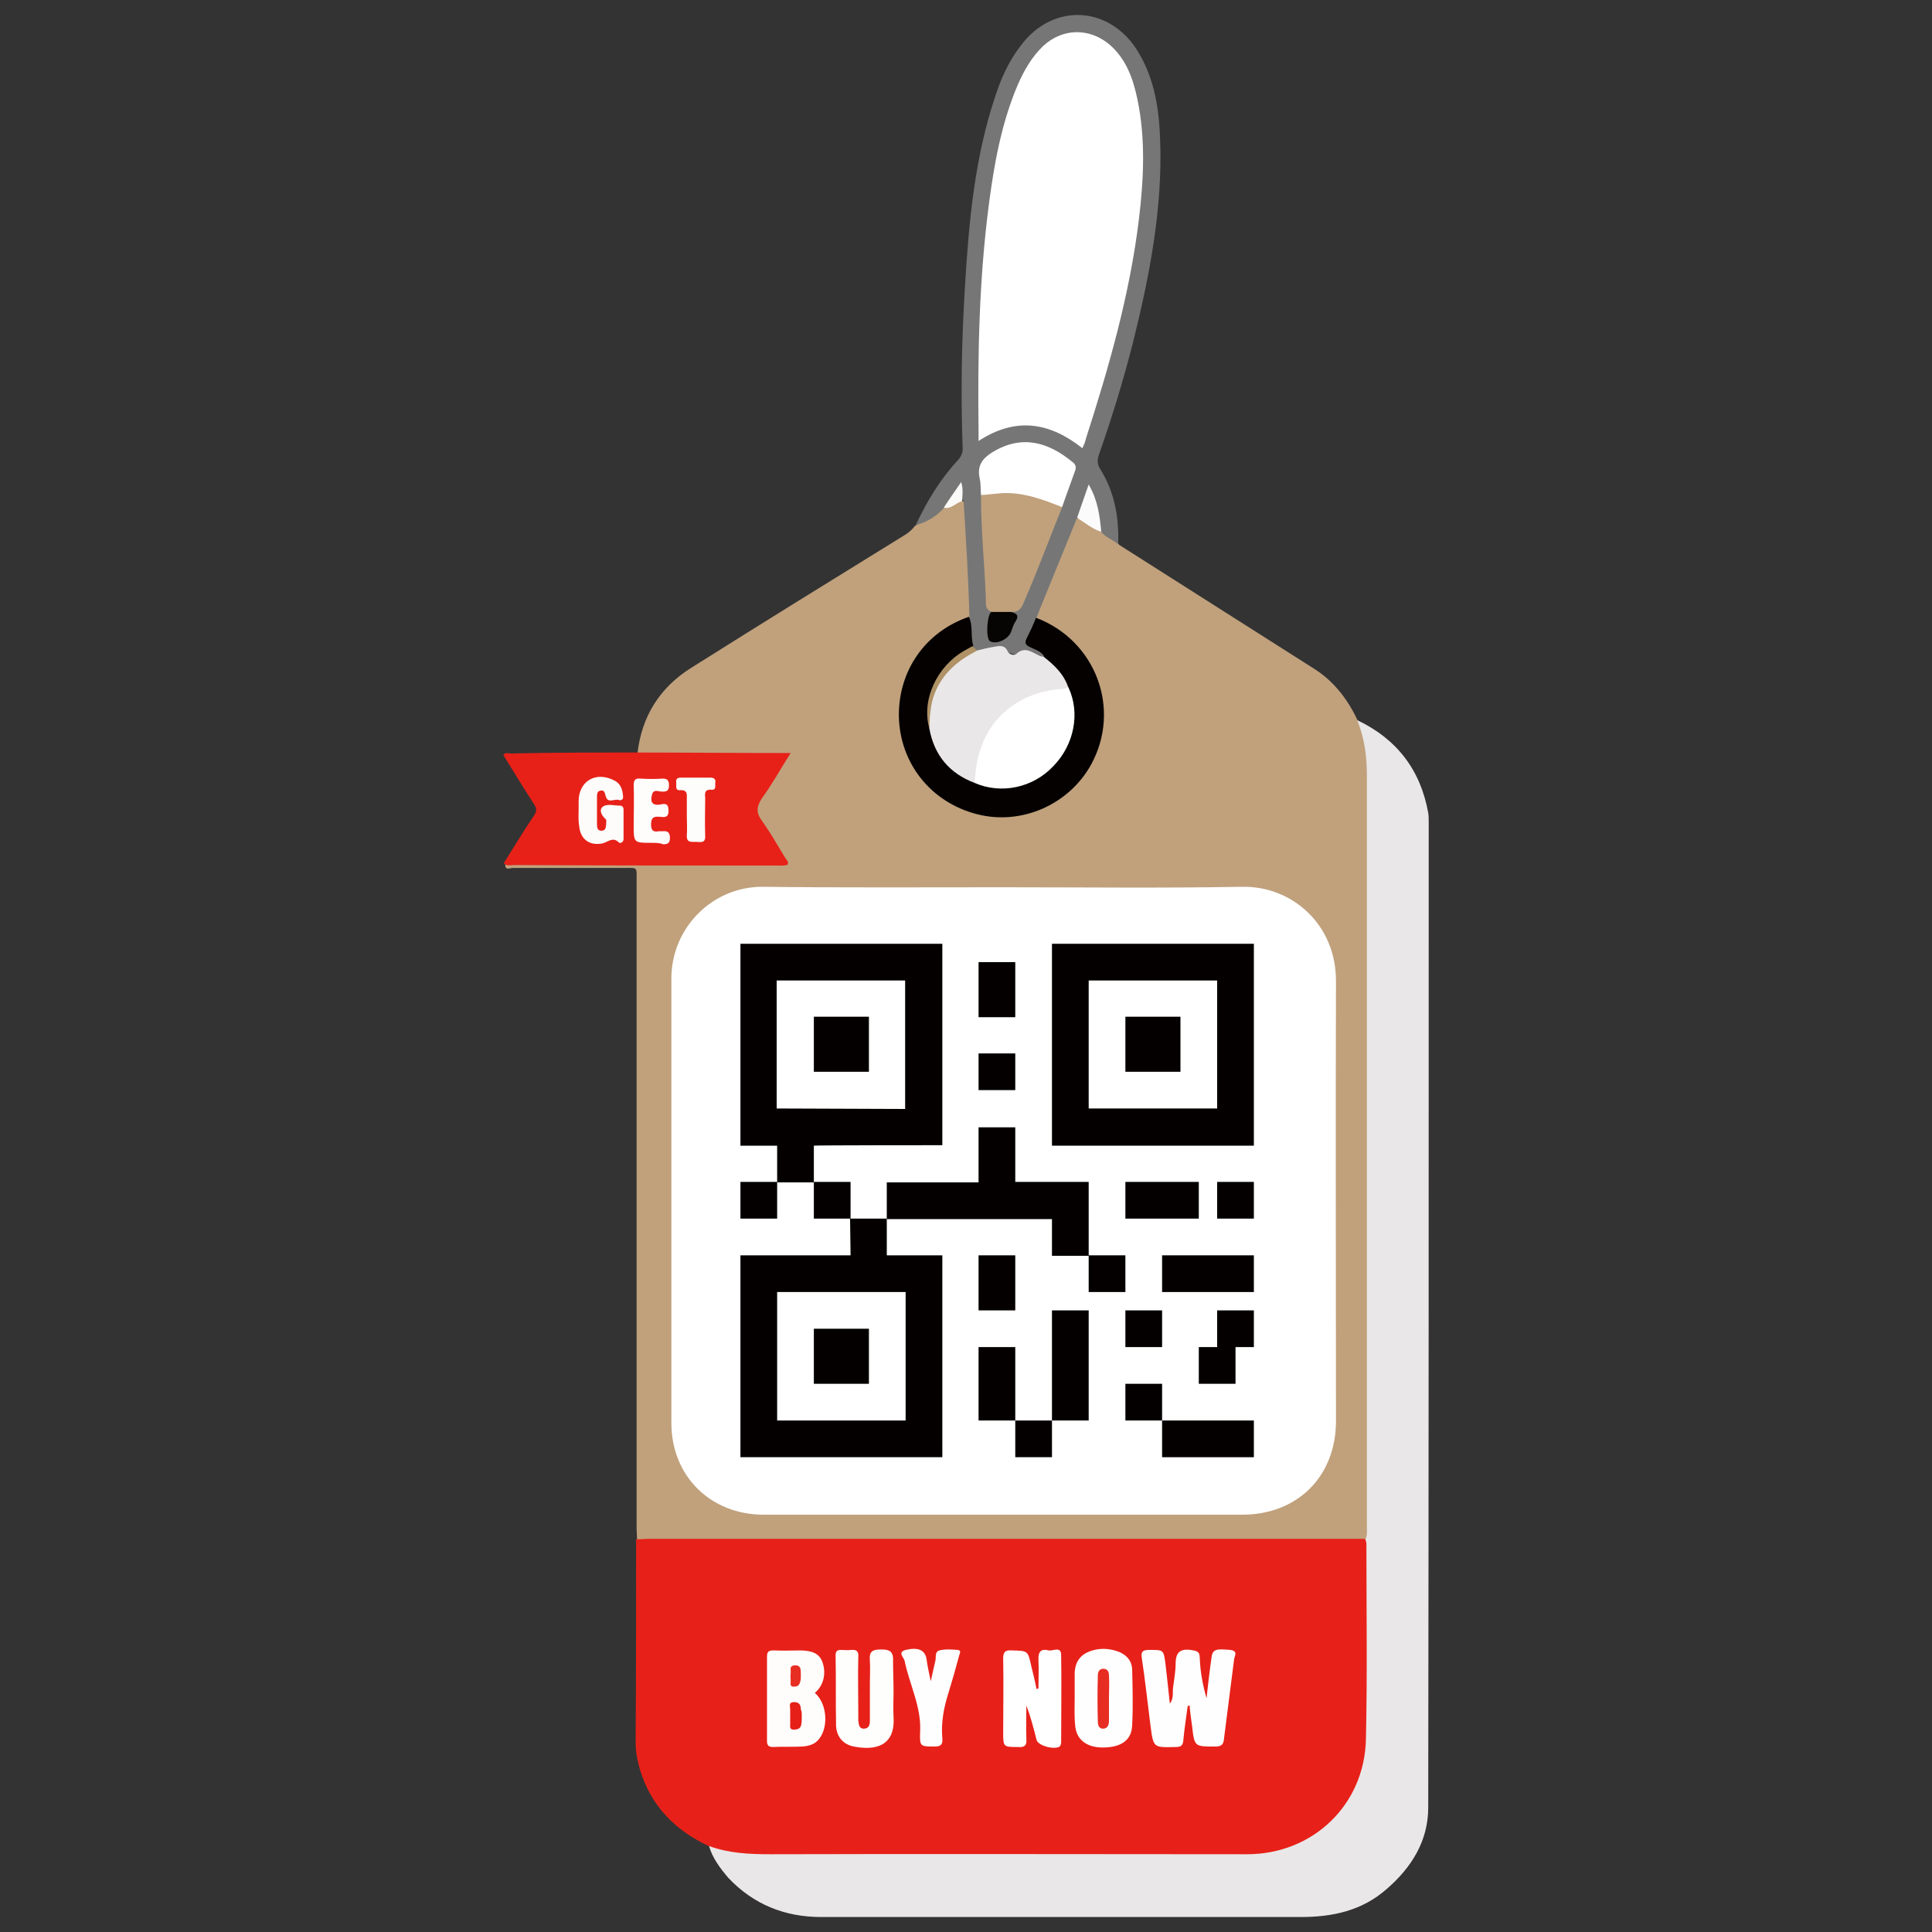 <svg xmlns="http://www.w3.org/2000/svg" width="400" height="400"><rect width="100%" height="100%" fill="#333333" stroke="none"/><path fill="#C0A17C" d="M132 155.8c.9-7.5 4.6-13.4 10.9-17.4 14.9-9.4 29.8-18.6 44.7-27.8.7-.5 1.3-1 1.8-1.7 2-1.3 4.1-2.5 6-4 .9-.2 1.7-.7 2.6-1 .7-.2 1.4-.5 1.8.4.3.6.5 1.3.5 2 0 6.1.5 12.1.9 18.2.1 1 .1 2-.2 2.9-.3.9-1.2 1.1-1.9 1.5-8.6 3.8-13.3 12.3-12.3 22 .9 8.1 7.6 15.4 16.1 17.3 12.9 2.9 25.1-6.9 25.1-20.1 0-8.5-4.1-14.5-11.3-18.6-.8-.4-1.7-.6-2.2-1.5-.2-.6 0-1.1.2-1.6 2.4-5.7 4.8-11.4 7-17.2.3-.7.5-1.5 1.2-1.9 2.2.1 3.5 1.9 5.4 2.7 1.2.9 2.6 1.4 3.4 2.8 13.5 8.6 27.1 17.2 40.6 25.8 4 2.6 6.8 6.3 8.8 10.6 1.1.9 1.5 2.2 1.8 3.5.6 2.9.9 5.8.9 8.8v153.4c0 1.4.3 3-1 4.1-1 .5-2 .5-3.1.5H135.1c-1.1 0-2.3.2-3.2-.6 0-.8-.1-1.7-.1-2.5v-134c0-3 .3-2.7-2.7-2.7h-23c-.5 0-1.5.6-1.5-.7 1-.3 2.1-.3 3.1-.3h52.6c1.9-.1 2.1-.3 1.1-1.9-1.3-2.2-2.6-4.4-4-6.4-1.2-1.8-1.1-3.3 0-5.1 1.6-2.4 3.1-4.9 4.6-7.3.2-.3.4-.6.3-1-.7-.5-1.5-.3-2.2-.3h-24.7c-1.3-.3-2.5 0-3.4-.9z"/><path fill="#E72119" d="M131.7 318.7c.9 0 1.8-.1 2.7-.1h148.1c1 .6 1 1.7 1 2.6 0 12.6.2 25.2 0 37.8-.3 12-7.2 21-18.1 24.4-2.1.6-4.3 1-6.5 1H155.5c-3.1 0-6.2 0-8.8-2.2-7-3.3-11.9-8.3-14.2-15.8-.5-1.8-.9-3.6-.9-5.4.1-14.1.1-28.2.1-42.3z"/><path fill="#E9E7E8" d="M146.8 382.2c4.1 1.5 8.3 1.7 12.7 1.7 32.9-.1 65.8 0 98.7 0 13.6 0 24.3-10.2 24.6-23.8.3-13.5.1-26.9.1-40.4 0-.3-.1-.7-.2-1 .4-.8.3-1.7.3-2.5V160.5c0-3.9-.5-7.7-2-11.4 8.2 3.9 13.1 10.3 14.7 19.2.1.6.1 1.3.1 1.9 0 68 0 136-.1 204 0 6.9-3.4 12.4-8.6 16.9-5.1 4.5-11.2 5.8-17.8 5.8H170c-7.5 0-14-2.6-19.2-8.1-1.7-2-3.3-4.1-4-6.6z"/><path fill="#767676" d="M223 107.2c-2.5 6.1-5 12.3-7.5 18.4-.3.8-.6 1.5-.9 2.3.2 1.4-.7 2.5-1.2 3.7-.5 1.2-.3 1.7.8 2.3.8.4 2.4.5 1.9 2.1-.6.2-1.1 0-1.6-.2-.4-.2-.9-.6-1.1-.5-3.2 1.5-6.2-1.9-9.4-.5-.5.2-1.1.2-1.6 0-.5-.3-.9-.7-1.2-1.2-.7-1.9-.8-3.9-.5-5.9-.2-8-.7-16-1.2-24-.7-.7-.4-1.7-.5-2.6-1.3 1.2-1.6 3.2-3.4 3.9-1.6 1.8-3.6 3.1-6 3.7 2.3-4.9 5-9.4 8.7-13.4.8-.9 1.1-1.7 1-2.8-.4-11.1-.2-22.3.5-33.4.8-13.3 2-26.5 6.3-39.3 1.2-3.7 2.8-7.2 5.2-10.3C218 .4 230 1.1 235.8 11c3.3 5.6 4.2 11.8 4.4 18.1.5 14.2-2.2 28-5.6 41.7-2 7.9-4.4 15.7-7.1 23.4-.4 1.2-.3 2 .4 3.1 2.9 4.7 3.8 9.9 3.6 15.4-1.1-1-2.6-1.4-3.5-2.6-.8-1.1-.7-2.4-.9-3.6-.2-1.6-.6-3.1-1.4-4.7-1.2 1.9-1.3 4-2.7 5.4z"/><path fill="#E72118" d="M132 155.8c9.7 0 19.4.1 29.1.1h2.6c-2.1 3.3-3.8 6.4-5.9 9.3-1.2 1.8-1.3 3.1 0 4.8 1.7 2.4 3.2 5 4.7 7.5.3.5.8.8.6 1.5-.7.3-1.4.2-2.1.2-18.2 0-36.3 0-54.5-.1-.7 0-1.6.3-2.2-.4 2.1-3.3 4.1-6.7 6.3-9.9.6-.9.5-1.6-.1-2.4-2.2-3.4-4.2-6.7-6.3-10.1.5-.6 1.1-.3 1.6-.3 8.8-.2 17.5-.2 26.2-.2z"/><path fill="#FFF" d="M207.5 183.7c16.6 0 33.1.2 49.7-.1 10.1-.2 19.4 7.6 19.4 19.5-.1 30.4 0 60.7 0 91.1 0 11.5-8 19.4-19.4 19.4h-99.1c-11 0-19.1-8-19.1-19v-92c0-10.5 8.5-19.1 19-19 16.4.2 33 .1 49.5.1z"/><path fill="#050101" d="M216.2 135.9c-.7-1.1-1.9-1.4-2.9-1.9-.9-.4-1.2-.8-.8-1.7.7-1.4 1.4-2.9 2-4.4 12.4 4.7 17.7 18.9 11.4 30.4-4.6 8.3-14.4 12.6-23.5 10.3-9.6-2.4-16.1-10.5-16.3-20.3-.1-9.5 5.5-17.5 14.5-20.6.9 1.9.3 4 .9 6-.3.9-1.2 1.1-1.9 1.6-5.3 3.7-7.7 8.7-6.7 15.2 1.1 5.3 4.1 9.1 9.3 11.1 5.9 1.9 11.2.9 15.5-3.4 4.4-4.4 5.4-9.8 3.3-15.7-.7-1.8-1.9-3.3-3.2-4.6-.7-.5-1.5-1-1.6-2z"/><path fill="#FBFBFB" d="M223 107.2c.8-2.2 1.5-4.4 2.4-6.9 1.9 3.3 2.3 6.5 2.6 9.8-1.9-.6-3.4-1.9-5-2.9z"/><path fill="#FAFAF8" d="M195.4 105.1c1.1-1.7 2.3-3.4 3.6-5.3.5 1.6.2 2.8.2 4-1.3.2-2.2 1.7-3.8 1.3z"/><path fill="#FEFEFE" d="M245.9 353.2c-.3 2.4-.7 4.7-.9 7.1-.1 1.1-.5 1.4-1.6 1.4-4.6.1-4.6.2-5.2-4.4-.6-4.7-1.1-9.4-1.8-14-.2-1.3.1-1.7 1.5-1.7 3 0 3-.1 3.4 2.9.3 2.6.6 5.3.9 8.2.9-1.1.5-2.4.7-3.5.2-1.6.5-3.2.5-4.8 0-2.2.9-3.1 3.1-2.8 1.2.2 1.9.2 1.9 1.7.1 2.8.6 5.5 1.4 8.3.3-2.7.6-5.4 1-8.2.2-1.9.8-2.1 3.9-1.8 1.8.2.8 1.4.8 2l-2.1 16.5c-.1 1.1-.6 1.5-1.7 1.5-4.4 0-4.4.1-4.9-4.3-.2-1.4-.4-2.8-.5-4.2-.3.1-.3.1-.4.1z"/><path fill="#FFF" d="M215 349.6c0-2 .1-3.9 0-5.9-.1-1.8.6-2.4 2.1-2 .9.2 2.6-1 2.6 1 .1 6 0 12 0 18 0 .3-.1.6-.2.8-.9.9-4.6 0-4.9-1.3-.6-2.4-1.2-4.7-2.1-7.1 0 2.3-.1 4.6 0 7 .1 1.3-.4 1.7-1.7 1.6-3.1 0-3.1 0-3.1-3.1 0-5.1.1-10.1 0-15.2 0-1.4.4-1.8 1.8-1.7 3.3.1 3.3 0 4 3.2.4 1.6.8 3.2 1.1 4.8.2-.1.3-.1.4-.1z"/><path fill="#FEFDFC" d="M168.7 350.5c2.5 2.1 2.9 7 .9 9.5-.9 1.2-2.2 1.5-3.5 1.6-2 .1-4.1 0-6.1.1-.9 0-1.2-.4-1.2-1.2V343c0-1.1.4-1.3 1.4-1.3 1.9.1 3.8 0 5.7 0 1.9.1 3.7.4 4.4 2.5.8 2.3.2 4.8-1.6 6.3z"/><path fill="#FEFEFE" d="M222.5 351.5v-5.1c.1-2.5 1.3-4 3.7-4.7 1.7-.5 3.5-.4 5.2.2 1.7.6 2.9 1.8 3 3.7.1 3.9.2 7.7 0 11.6-.1 3.1-2.3 4.6-6.1 4.6-3.4 0-5.5-1.7-5.7-4.6-.2-1.9-.1-3.8-.1-5.7z"/><path fill="#FEFEFD" d="M185 350.2c0 1.8-.1 3.5 0 5.3.4 6.3-4.2 6.9-8.2 6.1-2.2-.4-3.6-2-3.7-4.3-.1-4.8 0-9.7-.1-14.6 0-.8.3-1.1 1.1-1.1.7 0 1.4.1 2.1 0 1.2-.1 1.6.3 1.5 1.5-.1 3.8 0 7.6 0 11.4v1.7c.1.7.1 1.7 1.1 1.7 1.2 0 1.3-.9 1.3-1.8v-7.8c0-1.5.1-3 0-4.4-.2-2 .5-2.4 2.4-2.4 2 0 2.5.7 2.4 2.5 0 2.1.1 4.2.1 6.2z"/><path fill="#FEFEFE" d="M192.7 348.1c.4-1.7.6-2.8.9-4 .3-.8-.2-2.1.9-2.4 1.2-.3 2.5-.2 3.8-.1.8.1.4.7.3 1.1-.7 2.6-1.4 5.1-2.2 7.7-1 3.1-1.6 6.3-1.3 9.5.1 1.3-.3 1.7-1.6 1.7-3 0-3.1 0-3-3 .3-5.2-2.2-9.8-3.2-14.7-.1-.7-1.6-1.8.2-2.3 2.6-.6 3.9 0 4.3 1.7.2 1.5.5 2.9.9 4.8z"/><path fill="#FFF" d="M224.1 92.8c-6.7-5.3-13.7-6.6-21.5-1.5v-2.1c-.2-15.6.1-31.1 2.1-46.6 1.1-8.5 2.6-17 6-25 1.3-3 2.9-5.8 5.3-8.1 4-3.7 9.6-3.8 13.8-.2 3.4 3 4.8 7 5.7 11.3 1.7 8.2 1.3 16.5.3 24.8-1.9 15.6-6.2 30.6-11 45.5-.1.6-.4 1.2-.7 1.9z"/><path fill="#E9E7E8" d="M201.8 162.1c-5.3-2-8.4-5.8-9.4-11.3-.8-6.4 2-12.2 7.3-15.3.8-.5 1.6-.9 2.5-.8 1.2-.3 2.4-.6 3.7-.8 1-.2 2.1-.4 2.7.9.3.7 1.3 1 1.8.6 1.8-1.7 3.3-.3 4.9.4.2.1.5.1.8.2 2.2 1.7 4.2 3.6 5.1 6.4-.4 1-1.3.9-2.1 1-5.9.7-10.7 3.3-13.9 8.4-1.3 2.1-2 4.4-2.5 6.9-.2 1-.1 2.3-.9 3.4z"/><path fill="#C0A17C" d="M219.9 105c-2.7 6.7-5.2 13.5-8.1 20.1-.5 1.2-1.2 1.6-2.3 1.6-1.4.8-2.8.8-4.2 0-1.6-.6-1.1-2.2-1.2-3.2-.3-7-1-13.9-1-20.9 1.3-1 2.9-1.1 4.4-1 4.4.1 8.7.6 12.4 3.4z"/><path fill="#FFF" d="M219.9 105c-4-1.6-8-3.1-12.4-2.9-1.5.1-2.9.3-4.4.4-.1-1.2 0-2.4-.3-3.6-.5-2.5.6-4 2.7-5.3 6-3.6 11.4-2.2 16.6 2.1.8.6.7 1.3.4 2-.9 2.6-1.8 4.9-2.6 7.3z"/><path fill="#070404" d="M205.2 126.7h4.2c.9.3 1.7.6.9 1.9-.5.7-.7 1.5-1 2.3-.6 1.4-2.6 2.4-4 2-.1 0-.3-.1-.4-.2-.8-.7-.6-5.1.3-6z"/><path fill="#AF9266" d="M202.3 134.7c-3.9 2-7.1 4.6-8.8 8.9-.9 2.3-1 4.8-1.1 7.2-1.7-6.2 1.8-12.9 7.1-16 .6-.3 1.2-.7 1.8-1 .4.3.7.6 1 .9z"/><path fill="#FDFCFB" d="M119.8 167.6v-1.7c0-4.2 3.6-6.3 7.4-4.3 1.4.7 1.7 2 1.8 3.3.1.7-.5.9-1 .7-.9-.2-2.2.8-2.6-.8-.2-.7-.3-1.3-1.1-1.1-.7.1-.7.8-.7 1.3v5.7c0 .7.1 1.3 1 1.3.9-.1.8-.8.9-1.4 0-.4.1-.9-.1-1-.8-.7-1.4-1.8-.7-2.5.9-.8 2.4-.3 3.7-.3.5 0 .7.4.7.8v6.1c0 .7-.7 1-1 .7-1.2-1.2-2.2-.1-3.3.2-2.8.6-4.7-.9-4.9-3.7-.2-1.1-.1-2.2-.1-3.3z"/><path fill="#FEFDFC" d="M134.9 174.5c-3.7 0-3.7 0-3.7-3.7 0-2.7.1-5.5 0-8.2 0-1.1.3-1.5 1.4-1.4 1.5.1 3.1.1 4.6 0 1 0 1.3.4 1.3 1.4 0 1.1-.4 1.3-1.4 1.3-.7 0-1.8-.6-2.1.6-.3 1.1-.3 2.3 1.5 2.1.7-.1 1.9-.6 1.9 1.1.1 1.7-.9 1.5-1.9 1.4-1.3-.1-1.7.3-1.7 1.6s.5 1.6 1.6 1.4h.8c1-.1 1.5.2 1.5 1.4 0 1.1-.5 1.3-1.4 1.3-.7-.3-1.6-.3-2.4-.3z"/><path fill="#FDFDFB" d="M142.2 168.9v-3.4c0-1 .2-2-1.4-1.9-1.1.1-.7-1-.8-1.6-.1-.8.3-1 1-1h6.1c.7 0 1.1.3 1 1-.1.6.3 1.6-.8 1.5-1.4-.1-1.4.7-1.3 1.7 0 2.6-.1 5.2 0 7.8.1 1.7-1 1.3-1.9 1.3-1 0-2 .2-1.9-1.4.1-1.1 0-2.6 0-4z"/><path fill="#FFF" d="M201.8 162.1c.3-7 2.7-12.9 8.9-16.7 2.5-1.5 5.3-2.4 8.3-2.7.8-.1 1.5 0 2.2-.4 2.5 5.3 1.2 11.9-3.1 16.3-4.2 4.5-10.8 5.9-16.3 3.5z"/><path fill="#E61F18" d="M166 355.3c0 .6 0 1.1-.1 1.7-.1.9-.8 1.1-1.6 1.1-.9 0-.7-.7-.7-1.2v-3c0-.6-.4-1.5.8-1.5 1 0 1.4.5 1.4 1.5.2.4.2.9.2 1.4z"/><path fill="#E72E23" d="M165.8 347.3c0 .1 0 .6-.2 1.1-.2.7-.7.8-1.3.8-.8 0-.6-.6-.6-1.1 0-.6-.1-1.1 0-1.7.1-.6-.4-1.5.8-1.6 1.3-.1 1.3.8 1.3 1.7v.8z"/><path fill="#E72C22" d="M229.6 351.7v4.6c0 .7-.2 1.5-1.1 1.6-1 .1-1.2-.8-1.2-1.4-.1-3.2-.1-6.5 0-9.7 0-.6.3-1.3 1.1-1.3.9 0 1.2.6 1.2 1.4.1 1.5 0 3.1 0 4.8z"/><path fill="#040000" d="M210.2 294.1h7.6v7.6h-7.6v-7.6zm-15.1-57v-41.7h-41.8v41.8h7.6v7.6h7.6v-7.6c0-.1 26.6-.1 26.6-.1zm-34.3-7.6V203h26.6v26.6l-26.6-.1z"/><path fill="#040000" d="M168.5 210.5h11.4v11.4h-11.4v-11.4zm49.3-15.1v41.8h41.8v-41.8h-41.8zm34.2 34.1h-26.6V203H252v26.5z"/><path fill="#040000" d="M233 210.5h11.4v11.4H233v-11.4zm-64.5 64.6h11.4v11.4h-11.4v-11.4zm-15.2-30.4h7.6v7.6h-7.6v-7.6zm15.2 0h7.6v7.6h-7.6v-7.6z"/><path fill="#040000" d="M176.1 259.9h-22.8v41.8h41.8v-41.8h-11.5v-7.6H176l.1 7.6zm11.4 7.6v26.6h-26.6v-26.6h26.6zm15.1-68.3h7.6v11.4h-7.6v-11.4zm0 18.9h7.6v7.6h-7.6v-7.6z"/><path fill="#040000" d="M225.4 244.7h-15.2v-11.3h-7.6v11.4h-19v7.6h34.2v7.6h7.6v-15.3zm0 15.2h7.6v7.6h-7.6v-7.6zm-22.8 0h7.6v11.4h-7.6v-11.4zm0 19h7.6v15.2h-7.6v-15.2zm15.2-7.6h7.6v22.8h-7.6v-22.8zm22.8-11.4h19v7.6h-19v-7.6zm11.4-15.2h7.6v7.6H252v-7.6zm-19 0h15.2v7.6H233v-7.6zm0 26.6h7.6v7.6H233v-7.6zm19 7.6h-3.8v7.6h7.6v-7.6h3.8v-7.6H252v7.6zm-19 7.6h7.6v7.6H233v-7.6zm7.6 7.6h19v7.6h-19v-7.6z"/></svg>